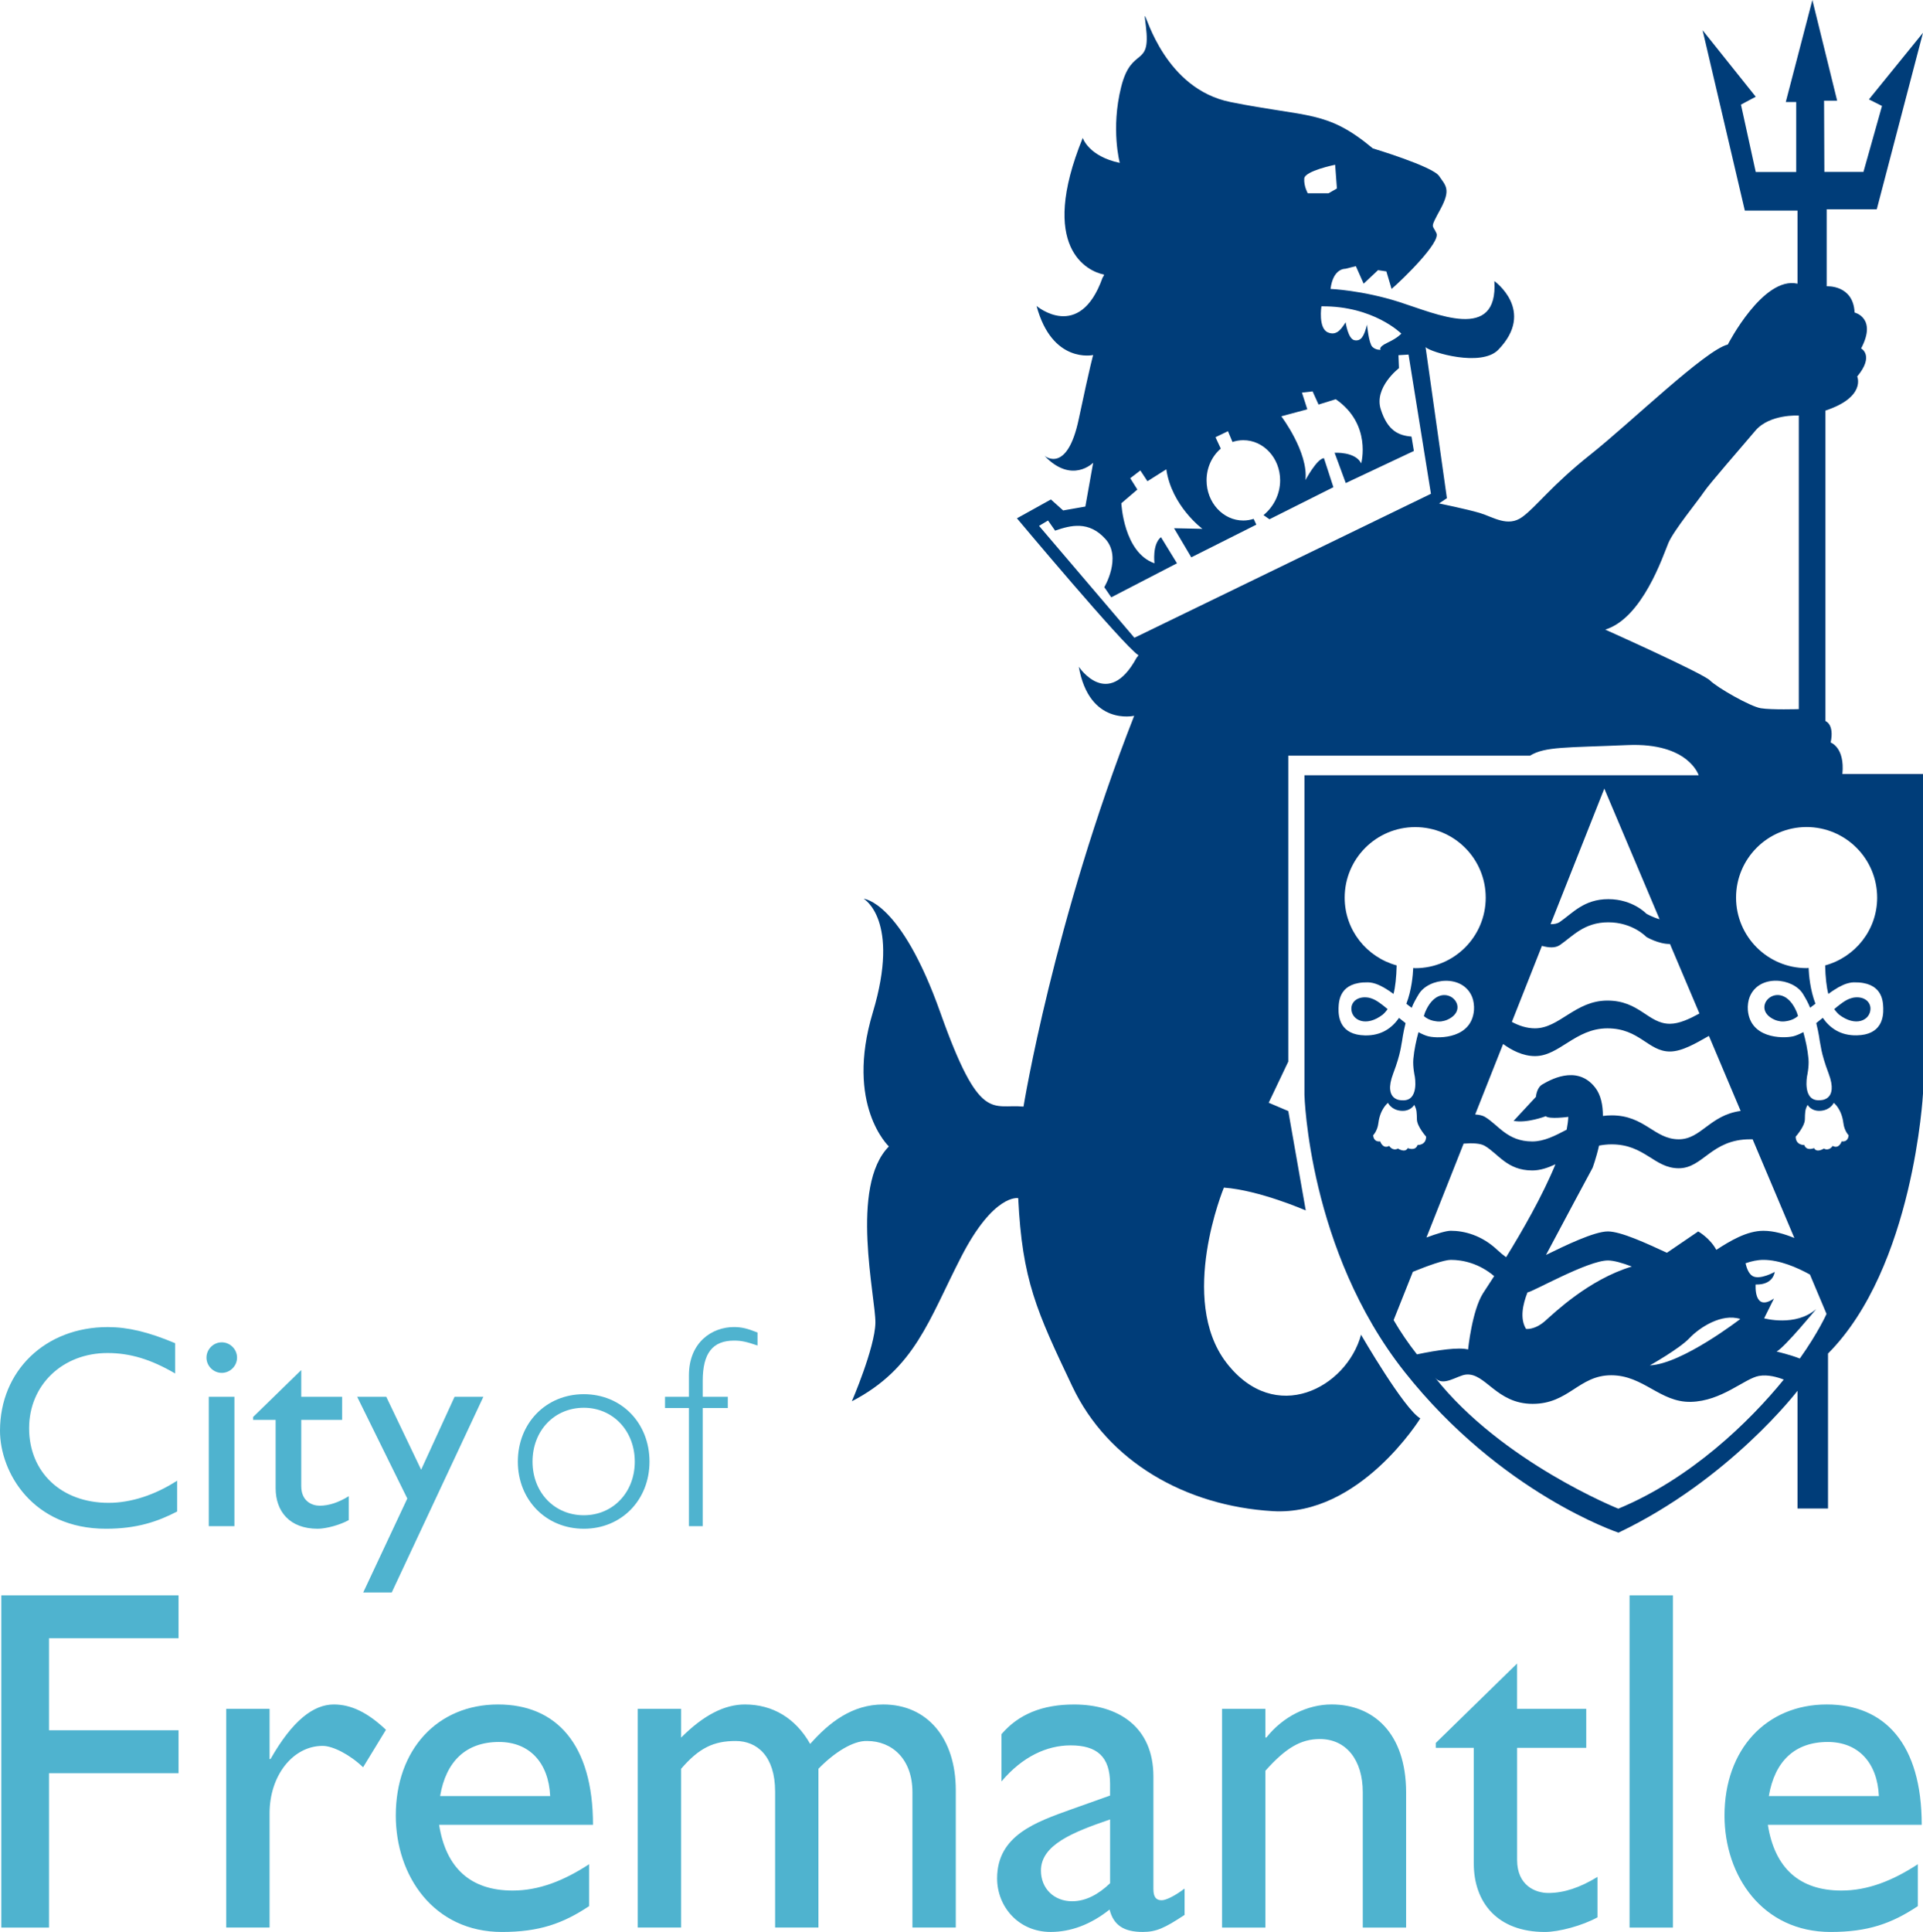 <?xml version="1.0" encoding="UTF-8"?>
<!-- Generator: Adobe Illustrator 16.0.0, SVG Export Plug-In . SVG Version: 6.00 Build 0)  -->
<svg xmlns:sodipodi="http://sodipodi.sourceforge.net/DTD/sodipodi-0.dtd" xmlns:inkscape="http://www.inkscape.org/namespaces/inkscape" xmlns:svg="http://www.w3.org/2000/svg" xmlns:cc="http://creativecommons.org/ns#" xmlns:dc="http://purl.org/dc/elements/1.1/" xmlns:rdf="http://www.w3.org/1999/02/22-rdf-syntax-ns#" xmlns="http://www.w3.org/2000/svg" xmlns:xlink="http://www.w3.org/1999/xlink" version="1.1" id="svg815" inkscape:version="0.92.4 (5da689c313, 2019-01-14)" sodipodi:docname="Coat of arms of the City of Fremantle.svg" x="0px" y="0px" width="84.629px" height="85px" viewBox="0 0 84.629 85" xml:space="preserve">
<path fill="#4FB3CF" d="M7.708,60.428c-1.066-0.621-1.978-0.899-2.979-0.899c-1.978,0-3.448,1.407-3.448,3.308  c0,1.939,1.42,3.283,3.499,3.283c0.976,0,2.04-0.342,3.016-0.976v1.357c-0.849,0.442-1.774,0.759-3.131,0.759  C1.42,67.26,0,64.763,0,62.949c0-2.635,1.991-4.562,4.741-4.562c0.888,0,1.787,0.214,2.967,0.709V60.428z M9.759,60.402  c-0.368,0-0.672-0.305-0.672-0.671c0-0.368,0.305-0.673,0.672-0.673s0.673,0.305,0.673,0.673  C10.432,60.098,10.127,60.402,9.759,60.402 M10.317,67.146H9.188v-5.691h1.128V67.146z M13.258,61.455h1.799v1.014h-1.799v2.915  c0,0.673,0.481,0.862,0.812,0.862c0.405,0,0.823-0.139,1.279-0.418v1.052c-0.393,0.217-1.001,0.38-1.369,0.38  c-1.229,0-1.85-0.76-1.85-1.786v-3.005h-0.99v-0.127l2.118-2.064V61.455z M17.24,70.063h-1.255l1.94-4.133l-2.206-4.475h1.281  l1.534,3.207l1.471-3.207h1.267L17.24,70.063z M25.693,67.26c-1.661,0-2.903-1.267-2.903-2.953c0-1.697,1.242-2.967,2.903-2.967  s2.891,1.27,2.891,2.967C28.584,65.993,27.354,67.26,25.693,67.26 M25.693,61.937c-1.293,0-2.257,1.001-2.257,2.37  c0,1.357,0.964,2.359,2.257,2.359c1.281,0,2.243-1.002,2.243-2.359C27.937,62.95,26.974,61.937,25.693,61.937 M33.336,59.198  c-0.481-0.165-0.71-0.216-1.027-0.216c-0.951,0-1.382,0.559-1.382,1.763v0.709h1.103v0.495h-1.103v5.197h-0.608v-5.197h-1.052  v-0.495h1.052v-0.938c0-1.471,1.027-2.13,1.979-2.13c0.342,0,0.595,0.064,1.039,0.24V59.198z M7.858,72.076H2.157v4.049h5.701v1.889  H2.157v6.793H0.057V70.191h7.801V72.076z M11.864,75.184v2.207h0.042c0.964-1.692,1.887-2.4,2.786-2.4  c0.771,0,1.5,0.364,2.293,1.114l-1.006,1.649c-0.579-0.556-1.329-0.941-1.78-0.941c-1.308,0-2.335,1.307-2.335,2.958v5.035H9.956  v-9.622H11.864z M25.926,83.863C24.769,84.635,23.719,85,22.09,85c-3,0-4.672-2.465-4.672-5.123c0-2.915,1.843-4.886,4.501-4.886  c2.55,0,4.178,1.735,4.178,5.293h-6.772c0.299,1.908,1.393,2.894,3.235,2.894c1.158,0,2.25-0.43,3.365-1.158V83.863z M24.212,79.02  c-0.065-1.457-0.901-2.379-2.251-2.379c-1.458,0-2.336,0.857-2.592,2.379H24.212z M29.975,75.184v1.265  c0.985-0.987,1.908-1.458,2.808-1.458c1.221,0,2.229,0.602,2.872,1.736c0.836-0.943,1.843-1.736,3.214-1.736  c1.951,0,3.194,1.501,3.194,3.772v6.043h-1.908v-5.958c0-1.457-0.9-2.25-1.994-2.25c-0.622-0.021-1.457,0.516-2.143,1.223v6.985  h-1.906v-5.979c0-1.564-0.793-2.229-1.737-2.229c-0.964,0-1.607,0.301-2.4,1.223v6.985h-1.908v-9.622H29.975z M52.133,84.249  c-0.879,0.579-1.242,0.75-1.843,0.75c-0.837,0-1.286-0.3-1.459-0.985c-0.834,0.664-1.714,0.985-2.593,0.985  c-1.414,0-2.356-1.114-2.356-2.356c0-1.908,1.735-2.486,3.278-3.043l1.693-0.602v-0.514c0-1.199-0.578-1.693-1.736-1.693  c-1.049,0-2.121,0.494-3.043,1.586v-2.079c0.75-0.878,1.8-1.306,3.193-1.306c1.95,0,3.493,0.983,3.493,3.17v4.95  c0,0.365,0.13,0.493,0.363,0.493c0.194,0,0.581-0.191,1.009-0.514V84.249z M48.854,80.049c-1.628,0.557-3.043,1.114-3.043,2.25  c0,0.793,0.578,1.35,1.371,1.35c0.6,0,1.156-0.299,1.672-0.793V80.049z M55.689,76.447h0.041c0.73-0.92,1.801-1.457,2.873-1.457  c1.82,0,3.278,1.242,3.278,3.879v5.938h-1.907v-5.959c0-1.414-0.729-2.336-1.886-2.336c-0.837,0-1.501,0.387-2.399,1.394v6.901  h-1.908v-9.623h1.908V76.447z M66.766,75.184h3.043v1.715h-3.043v4.929c0,1.136,0.814,1.457,1.373,1.457  c0.686,0,1.393-0.235,2.164-0.707v1.779C69.639,84.722,68.608,85,67.988,85c-2.079,0-3.129-1.287-3.129-3.021v-5.08h-1.672v-0.215  l3.578-3.494V75.184z M73.623,84.807h-1.908V70.191h1.908V84.807z M84.402,83.863C83.244,84.635,82.195,85,80.566,85  c-3.002,0-4.672-2.465-4.672-5.123c0-2.915,1.842-4.886,4.499-4.886c2.552,0,4.18,1.735,4.18,5.293h-6.772  c0.3,1.908,1.394,2.894,3.237,2.894c1.157,0,2.249-0.43,3.364-1.158V83.863z M82.687,79.02c-0.063-1.457-0.898-2.379-2.25-2.379  c-1.458,0-2.336,0.857-2.593,2.379H82.687z"></path>
<path id="path8762" inkscape:connector-curvature="0" fill="#003D79" d="M77.898,44.752c0.063,0.047,0.129,0.083,0.195,0.111  c0.02,0.009,0.038,0.018,0.057,0.023c0.055,0.02,0.108,0.033,0.162,0.041c0.016,0.002,0.031,0.009,0.047,0.01  c0.057,0.007,0.117,0.006,0.176,0.002c0.033-0.003,0.064-0.01,0.097-0.014c0.03-0.006,0.062-0.012,0.093-0.019  c0.137-0.034,0.275-0.094,0.403-0.204c-0.029-0.109-0.063-0.187-0.063-0.187C78.429,43.025,77.094,44.16,77.898,44.752   M63.158,44.926c0.031,0.004,0.063,0.011,0.096,0.014c0.059,0.004,0.119,0.005,0.178-0.002c0.016-0.001,0.029-0.008,0.047-0.01  c0.053-0.008,0.107-0.021,0.162-0.041c0.018-0.006,0.037-0.015,0.056-0.023c0.065-0.028,0.131-0.064,0.195-0.111  c0.805-0.592-0.529-1.727-1.167-0.235c0,0-0.033,0.077-0.063,0.187c0.128,0.11,0.266,0.17,0.403,0.204  C63.096,44.914,63.127,44.92,63.158,44.926 M80.565,32.667c0.173-0.811-0.229-0.943-0.229-0.943v-13.66  c1.801-0.598,1.398-1.5,1.398-1.5c0.768-0.924,0.172-1.234,0.172-1.234c0.711-1.348-0.287-1.579-0.287-1.579  c-0.057-1.234-1.229-1.155-1.229-1.155V9.207h2.205l2.033-7.764l-2.378,2.93l0.575,0.289l-0.816,2.9h-1.721l-0.013-3.131h0.576  L79.76,0l-1.17,4.488h0.459v3.079h-1.781l-0.65-2.964l0.65-0.347l-2.339-2.927l1.859,7.935h2.318v3.217  c-1.515-0.346-3.067,2.677-3.067,2.677c-0.976,0.23-4.291,3.448-6.037,4.834c-1.744,1.385-2.375,2.293-3.009,2.754  c-0.631,0.463-1.284,0-1.859-0.174c-0.573-0.171-1.802-0.422-1.802-0.422l0.344-0.232l-0.938-6.645  c0.229,0.232,2.454,0.888,3.2,0.115c1.663-1.717-0.173-3.022-0.173-3.022c0.173,2.697-2.548,1.444-4.18,0.923  c-1.629-0.521-3.03-0.577-3.03-0.577c0.116-0.922,0.653-0.886,0.653-0.886l0.462-0.116l0.343,0.771l0.633-0.596l0.367,0.056  l0.229,0.771c0.535-0.461,2.146-2.043,1.976-2.446c-0.173-0.404-0.31-0.173,0.171-1.059c0.48-0.888,0.229-1.04-0.057-1.464  c-0.287-0.425-2.914-1.214-2.914-1.214c-2.033-1.695-2.837-1.349-6.268-2.04c-2.861-0.576-3.697-3.798-3.764-3.784  c-0.014,0.004,0.006,0.138,0.043,0.451c0.23,1.869-0.63,0.83-1.09,2.677c-0.461,1.846-0.059,3.333-0.059,3.333  C47.9,6.876,47.65,6.067,47.65,6.067c-1.976,4.853,0.229,5.873,0.92,6.01c0.056,0.009-0.035,0.104-0.053,0.154  c-1.012,2.832-2.898,1.231-2.898,1.231c0.689,2.562,2.49,2.158,2.49,2.158s-0.111,0.346-0.633,2.811  c-0.517,2.468-1.513,1.619-1.513,1.619c1.207,1.27,2.146,0.309,2.146,0.309l-0.344,1.927l-0.977,0.172l-0.539-0.483l-1.494,0.829  c0,0,4.697,5.606,5.328,6.01c0.046,0.028-0.048,0.09-0.069,0.135c-1.263,2.315-2.538,0.386-2.538,0.386  c0.461,2.617,2.438,2.157,2.438,2.157c-3.549,9.033-4.87,17.195-4.87,17.195c-1.38-0.135-1.919,0.771-3.662-4.14  c-1.745-4.913-3.373-5.005-3.373-5.005s1.628,0.923,0.402,5.005c-1.229,4.082,0.708,5.893,0.708,5.893  c-1.742,1.754-0.574,6.666-0.594,7.763c-0.021,1.099-1.035,3.449-1.035,3.449c2.78-1.444,3.375-3.564,4.812-6.356  c1.436-2.793,2.509-2.582,2.509-2.582c0.174,3.602,0.807,4.972,2.38,8.283c1.571,3.313,4.983,5.258,8.817,5.488  c3.834,0.232,6.498-4.082,6.498-4.082c-0.713-0.404-2.607-3.679-2.607-3.679c-0.633,2.329-3.778,4.022-5.926,1.232  c-2.145-2.793-0.111-7.705-0.111-7.705c1.57,0.115,3.603,1.005,3.603,1.005l-0.769-4.373l-0.862-0.367l0.862-1.811V33.246h10.64  c0.655-0.406,1.61-0.349,4.296-0.465c2.684-0.113,3.125,1.329,3.125,1.329H57.407v14.059c0,0,0.174,6.839,4.408,12.191  c4.237,5.353,9.412,7.072,9.412,7.072c4.894-2.334,7.879-6.242,7.879-6.242v5.18h1.343v-6.818c3.777-3.793,4.18-11.44,4.18-11.44  v-14.06h-3.547C81.196,32.877,80.565,32.667,80.565,32.667 M61.671,14.679c0,0-0.157,0.186-0.602,0.395  c-0.445,0.21-0.306,0.314-0.306,0.314s-0.208,0.026-0.368-0.13c-0.157-0.159-0.234-0.974-0.234-0.974  c-0.131,0.519-0.261,0.735-0.55,0.685c-0.287-0.052-0.39-0.787-0.39-0.787c-0.133,0.176-0.341,0.628-0.778,0.445  c-0.438-0.182-0.289-1.149-0.289-1.149C60.45,13.452,61.671,14.679,61.671,14.679 M58.758,7.249l0.078,1.043l-0.367,0.211h-0.916  c0,0-0.18-0.316-0.154-0.65C57.424,7.518,58.758,7.249,58.758,7.249 M49.924,28.06l-4.197-4.924l0.396-0.235l0.311,0.445  c0.682-0.235,1.483-0.445,2.215,0.369c0.732,0.813-0.051,2.119-0.051,2.119l0.307,0.446l2.893-1.497l-0.705-1.15  c-0.393,0.315-0.285,1.15-0.285,1.15c-1.363-0.474-1.459-2.641-1.459-2.641l0.705-0.603l-0.313-0.499l0.445-0.341l0.312,0.474  l0.83-0.525c0.236,1.62,1.59,2.619,1.59,2.619l-1.248-0.027l0.758,1.281l2.861-1.438l-0.118-0.255  c-0.145,0.046-0.297,0.073-0.456,0.073c-0.892,0-1.615-0.792-1.615-1.768c0-0.568,0.245-1.072,0.626-1.396l-0.233-0.501l0.548-0.265  l0.199,0.475c0.151-0.051,0.313-0.079,0.476-0.079c0.896,0,1.621,0.791,1.621,1.766c0,0.625-0.3,1.177-0.732,1.53l0.262,0.183  l2.814-1.411l-0.416-1.279c-0.314,0.027-0.813,0.965-0.813,0.965c0.132-1.228-1.063-2.805-1.063-2.805l1.144-0.308l-0.236-0.735  l0.469-0.053l0.262,0.579l0.758-0.235c1.596,1.104,1.119,2.821,1.119,2.821c-0.262-0.524-1.17-0.464-1.17-0.464l0.491,1.332  l2.997-1.412l-0.104-0.631c-0.551-0.052-1.046-0.238-1.352-1.201c-0.309-0.964,0.801-1.813,0.801-1.813l-0.024-0.569l0.444-0.027  l0.986,6.125L49.924,28.06z M70.645,27.701c1.643-0.508,2.545-3.254,2.778-3.809s1.325-1.884,1.558-2.238  c0.232-0.352,1.643-1.961,2.271-2.706c0.632-0.743,1.911-0.665,1.911-0.665v12.916c0,0-1.209,0.038-1.675-0.04  c-0.468-0.079-1.917-0.907-2.229-1.219C74.949,29.626,70.645,27.701,70.645,27.701 M70.604,34.696l2.432,5.747  c-0.323-0.092-0.582-0.244-0.582-0.244s-0.596-0.64-1.674-0.64c-1.074,0-1.573,0.619-2.131,1.001  c-0.112,0.078-0.256,0.104-0.409,0.1L70.604,34.696z M67.859,41.615c0.293,0.082,0.584,0.105,0.789-0.036  c0.558-0.379,1.057-1.001,2.131-1.001c1.078,0,1.674,0.643,1.674,0.643s0.539,0.32,1.041,0.311l1.297,3.059  c-0.443,0.242-0.894,0.452-1.301,0.452c-0.957,0-1.334-1.021-2.75-1.021c-1.415,0-2.11,1.221-3.188,1.221  c-0.368,0-0.719-0.121-1.016-0.283L67.859,41.615z M67.553,46.465c1.077,0,1.772-1.221,3.188-1.221c1.416,0,1.793,1.019,2.75,1.019  c0.537,0,1.148-0.366,1.717-0.687l1.396,3.301c-1.361,0.186-1.737,1.248-2.724,1.248c-1.079,0-1.492-1.053-2.952-1.053  c-0.134,0-0.262,0.01-0.386,0.026c0-0.475-0.09-0.927-0.339-1.247c-0.817-1.055-2.06-0.292-2.321-0.143  c-0.26,0.143-0.287,0.549-0.287,0.549l-0.982,1.057c0.586,0.114,1.416-0.205,1.416-0.205c0.145,0.145,0.99,0.029,0.99,0.029  c-0.008,0.176-0.033,0.362-0.072,0.564c-0.511,0.266-0.99,0.518-1.511,0.518c-1.11,0-1.492-0.732-2.095-1.086  c-0.101-0.058-0.246-0.09-0.42-0.102l1.229-3.1C66.51,46.195,67.008,46.465,67.553,46.465 M75.533,54.989  c-0.277-0.518-0.796-0.81-0.796-0.81l-1.378,0.939c-0.873-0.404-2.021-0.939-2.598-0.939c-0.596,0-1.875,0.617-2.723,1.034  c0.668-1.265,2.049-3.831,2.049-3.831s0.157-0.416,0.285-0.98c0.177-0.033,0.361-0.054,0.554-0.054c1.46,0,1.873,1.052,2.952,1.052  s1.43-1.275,3.144-1.275h0.109l1.837,4.343c-0.435-0.179-0.908-0.317-1.361-0.317C76.874,54.15,76.135,54.6,75.533,54.989   M76.589,58.031c0,0-2.563,1.98-3.979,2.04c0,0,1.305-0.733,1.742-1.198C74.796,58.405,75.77,57.768,76.589,58.031 M67.223,56.861  c0.238-0.024,2.65-1.405,3.539-1.405c0.26,0,0.637,0.109,1.052,0.267c-1.895,0.57-3.417,2.045-3.815,2.395  c-0.462,0.407-0.839,0.35-0.839,0.35C66.884,58.016,67.011,57.402,67.223,56.861 M66.283,55.312  c-0.113-0.079-0.239-0.181-0.377-0.309c-0.701-0.667-1.482-0.853-2.059-0.853c-0.209,0-0.625,0.131-1.071,0.296l1.636-4.13  c0.387-0.031,0.734-0.016,0.928,0.096c0.603,0.352,0.984,1.084,2.095,1.084c0.351,0,0.687-0.117,1.019-0.271  C67.881,52.619,66.989,54.17,66.283,55.312 M58.908,44.355c0.012-0.335,0.053-1.156,1.296-1.135c0.067,0,0.134,0.012,0.2,0.025  c0.014,0.003,0.027,0.006,0.041,0.01c0.064,0.016,0.129,0.037,0.195,0.065c0.014,0.004,0.027,0.011,0.041,0.018  c0.059,0.025,0.116,0.055,0.175,0.087c0.013,0.006,0.025,0.012,0.036,0.019c0.064,0.036,0.129,0.075,0.191,0.118  c0.022,0.014,0.045,0.029,0.069,0.043c0.058,0.041,0.116,0.082,0.175,0.125c0.078-0.287,0.127-0.745,0.139-1.255  c-1.316-0.361-2.288-1.552-2.288-2.981c0-1.714,1.39-3.104,3.103-3.104c1.715,0,3.104,1.389,3.104,3.104  c0,1.714-1.389,3.103-3.104,3.103c-0.03,0-0.057-0.008-0.086-0.009c-0.016,0.332-0.072,0.972-0.303,1.575  c0.064,0.049,0.172,0.13,0.234,0.177c0.082-0.21,0.199-0.415,0.314-0.604c0.441-0.719,1.942-0.884,2.349,0.133  c0.058,0.142,0.095,0.381,0.079,0.576c-0.104,1.234-1.498,1.261-1.991,1.154c-0.12-0.025-0.313-0.109-0.452-0.187  c-0.096,0.351-0.188,0.765-0.226,1.181c-0.03,0.345,0.062,0.756,0.062,0.756s0.215,1.124-0.565,1.059c0,0-0.843,0.043-0.382-1.178  c0.348-0.914,0.35-1.285,0.391-1.438c0,0,0.042-0.336,0.152-0.777c-0.094-0.073-0.19-0.152-0.287-0.23  c-0.315,0.451-0.783,0.784-1.496,0.77C58.984,45.533,58.896,44.764,58.908,44.355 M61.137,50.416  c-0.283,0.153-0.396-0.199-0.396-0.199c-0.309,0.037-0.309-0.271-0.309-0.271s0.188-0.185,0.23-0.535  c0.078-0.632,0.423-0.89,0.423-0.89s0.138,0.311,0.568,0.349c0.429,0.037,0.585-0.26,0.585-0.26c0.119,0.217,0.11,0.341,0.119,0.648  c0.01,0.308,0.404,0.75,0.404,0.75c0,0.388-0.377,0.369-0.377,0.369c-0.095,0.282-0.431,0.136-0.431,0.136  c-0.12,0.227-0.429,0.02-0.429,0.02C61.284,50.66,61.137,50.416,61.137,50.416 M61.332,58.08l0.846-2.124  c0.634-0.259,1.37-0.526,1.67-0.526c0.536,0,1.246,0.156,1.909,0.715c-0.224,0.35-0.396,0.609-0.484,0.744  c-0.49,0.758-0.665,2.484-0.665,2.484c-0.41-0.109-1.334,0.024-2.25,0.215C61.977,59.104,61.633,58.598,61.332,58.08 M71.22,66.377  c0,0-5.12-2.049-8.065-5.768c0.34,0.429,0.973-0.092,1.359-0.132c0.863-0.089,1.336,1.288,2.936,1.288  c1.597,0,2.029-1.258,3.457-1.258c1.424,0,2.148,1.199,3.504,1.17c1.359-0.029,2.361-1.025,2.996-1.14  c0.393-0.073,0.823,0.055,1.094,0.16C76.998,62.545,74.408,65.059,71.22,66.377 M79.207,59.771c-0.42-0.167-1.021-0.308-1.021-0.308  c0.348-0.176,1.743-1.869,1.743-1.869c-0.905,0.793-2.292,0.408-2.292,0.408l0.433-0.872c-0.903,0.619-0.807-0.616-0.807-0.616  c0.789,0.026,0.839-0.554,0.839-0.554s-0.665,0.376-0.984,0.175c-0.166-0.107-0.252-0.35-0.299-0.556  c0.26-0.091,0.525-0.149,0.789-0.149c0.707,0,1.477,0.332,2.045,0.646l0.73,1.732C80.383,57.809,80.026,58.617,79.207,59.771   M81.049,50.217c0,0-0.111,0.353-0.396,0.199c0,0-0.147,0.244-0.389,0.117c0,0-0.308,0.207-0.429-0.02c0,0-0.335,0.146-0.43-0.136  c0,0-0.379,0.019-0.379-0.369c0,0,0.395-0.442,0.404-0.75s0-0.432,0.121-0.648c0,0,0.154,0.297,0.584,0.26  c0.43-0.038,0.567-0.349,0.567-0.349s0.345,0.258,0.423,0.89c0.043,0.351,0.23,0.535,0.23,0.535S81.357,50.254,81.049,50.217   M82.612,39.494c0,1.429-0.974,2.621-2.289,2.981c0.011,0.511,0.062,0.968,0.14,1.255c0.059-0.043,0.115-0.084,0.175-0.125  c0.022-0.014,0.046-0.029,0.067-0.043c0.064-0.043,0.127-0.082,0.191-0.118c0.012-0.007,0.024-0.013,0.037-0.019  c0.059-0.032,0.117-0.062,0.174-0.087c0.016-0.007,0.029-0.014,0.042-0.018c0.065-0.028,0.13-0.05,0.195-0.065  c0.013-0.004,0.026-0.007,0.04-0.01c0.066-0.014,0.134-0.025,0.201-0.025c1.244-0.021,1.285,0.8,1.295,1.135  c0.014,0.408-0.074,1.178-1.166,1.197c-0.713,0.015-1.18-0.318-1.496-0.77c-0.096,0.078-0.192,0.157-0.287,0.23  c0.111,0.441,0.152,0.777,0.152,0.777c0.041,0.152,0.044,0.523,0.391,1.438c0.463,1.221-0.38,1.178-0.38,1.178  c-0.782,0.065-0.567-1.059-0.567-1.059s0.093-0.411,0.063-0.756c-0.038-0.416-0.13-0.83-0.228-1.181  c-0.139,0.077-0.332,0.161-0.451,0.187c-0.494,0.106-1.886,0.08-1.99-1.154c-0.018-0.195,0.02-0.435,0.078-0.576  c0.407-1.017,1.907-0.852,2.349-0.133c0.114,0.189,0.232,0.395,0.313,0.604c0.063-0.047,0.17-0.128,0.234-0.177  c-0.229-0.603-0.287-1.243-0.301-1.575c-0.029,0.001-0.057,0.009-0.088,0.009c-1.713,0-3.104-1.389-3.104-3.103  c0-1.714,1.391-3.104,3.104-3.104C81.222,36.39,82.612,37.779,82.612,39.494 M60.24,43.895c-0.468-0.084-0.781,0.168-0.768,0.503  c0.02,0.492,0.65,0.808,1.388,0.237c0,0,0.118-0.105,0.208-0.237c-0.258-0.216-0.484-0.389-0.689-0.462  C60.332,43.92,60.285,43.904,60.24,43.895 M80.929,44.635c0.738,0.57,1.368,0.255,1.388-0.237c0.014-0.335-0.299-0.587-0.768-0.503  c-0.043,0.01-0.092,0.025-0.139,0.041c-0.205,0.073-0.432,0.246-0.688,0.462C80.813,44.529,80.929,44.635,80.929,44.635"></path>
</svg>
